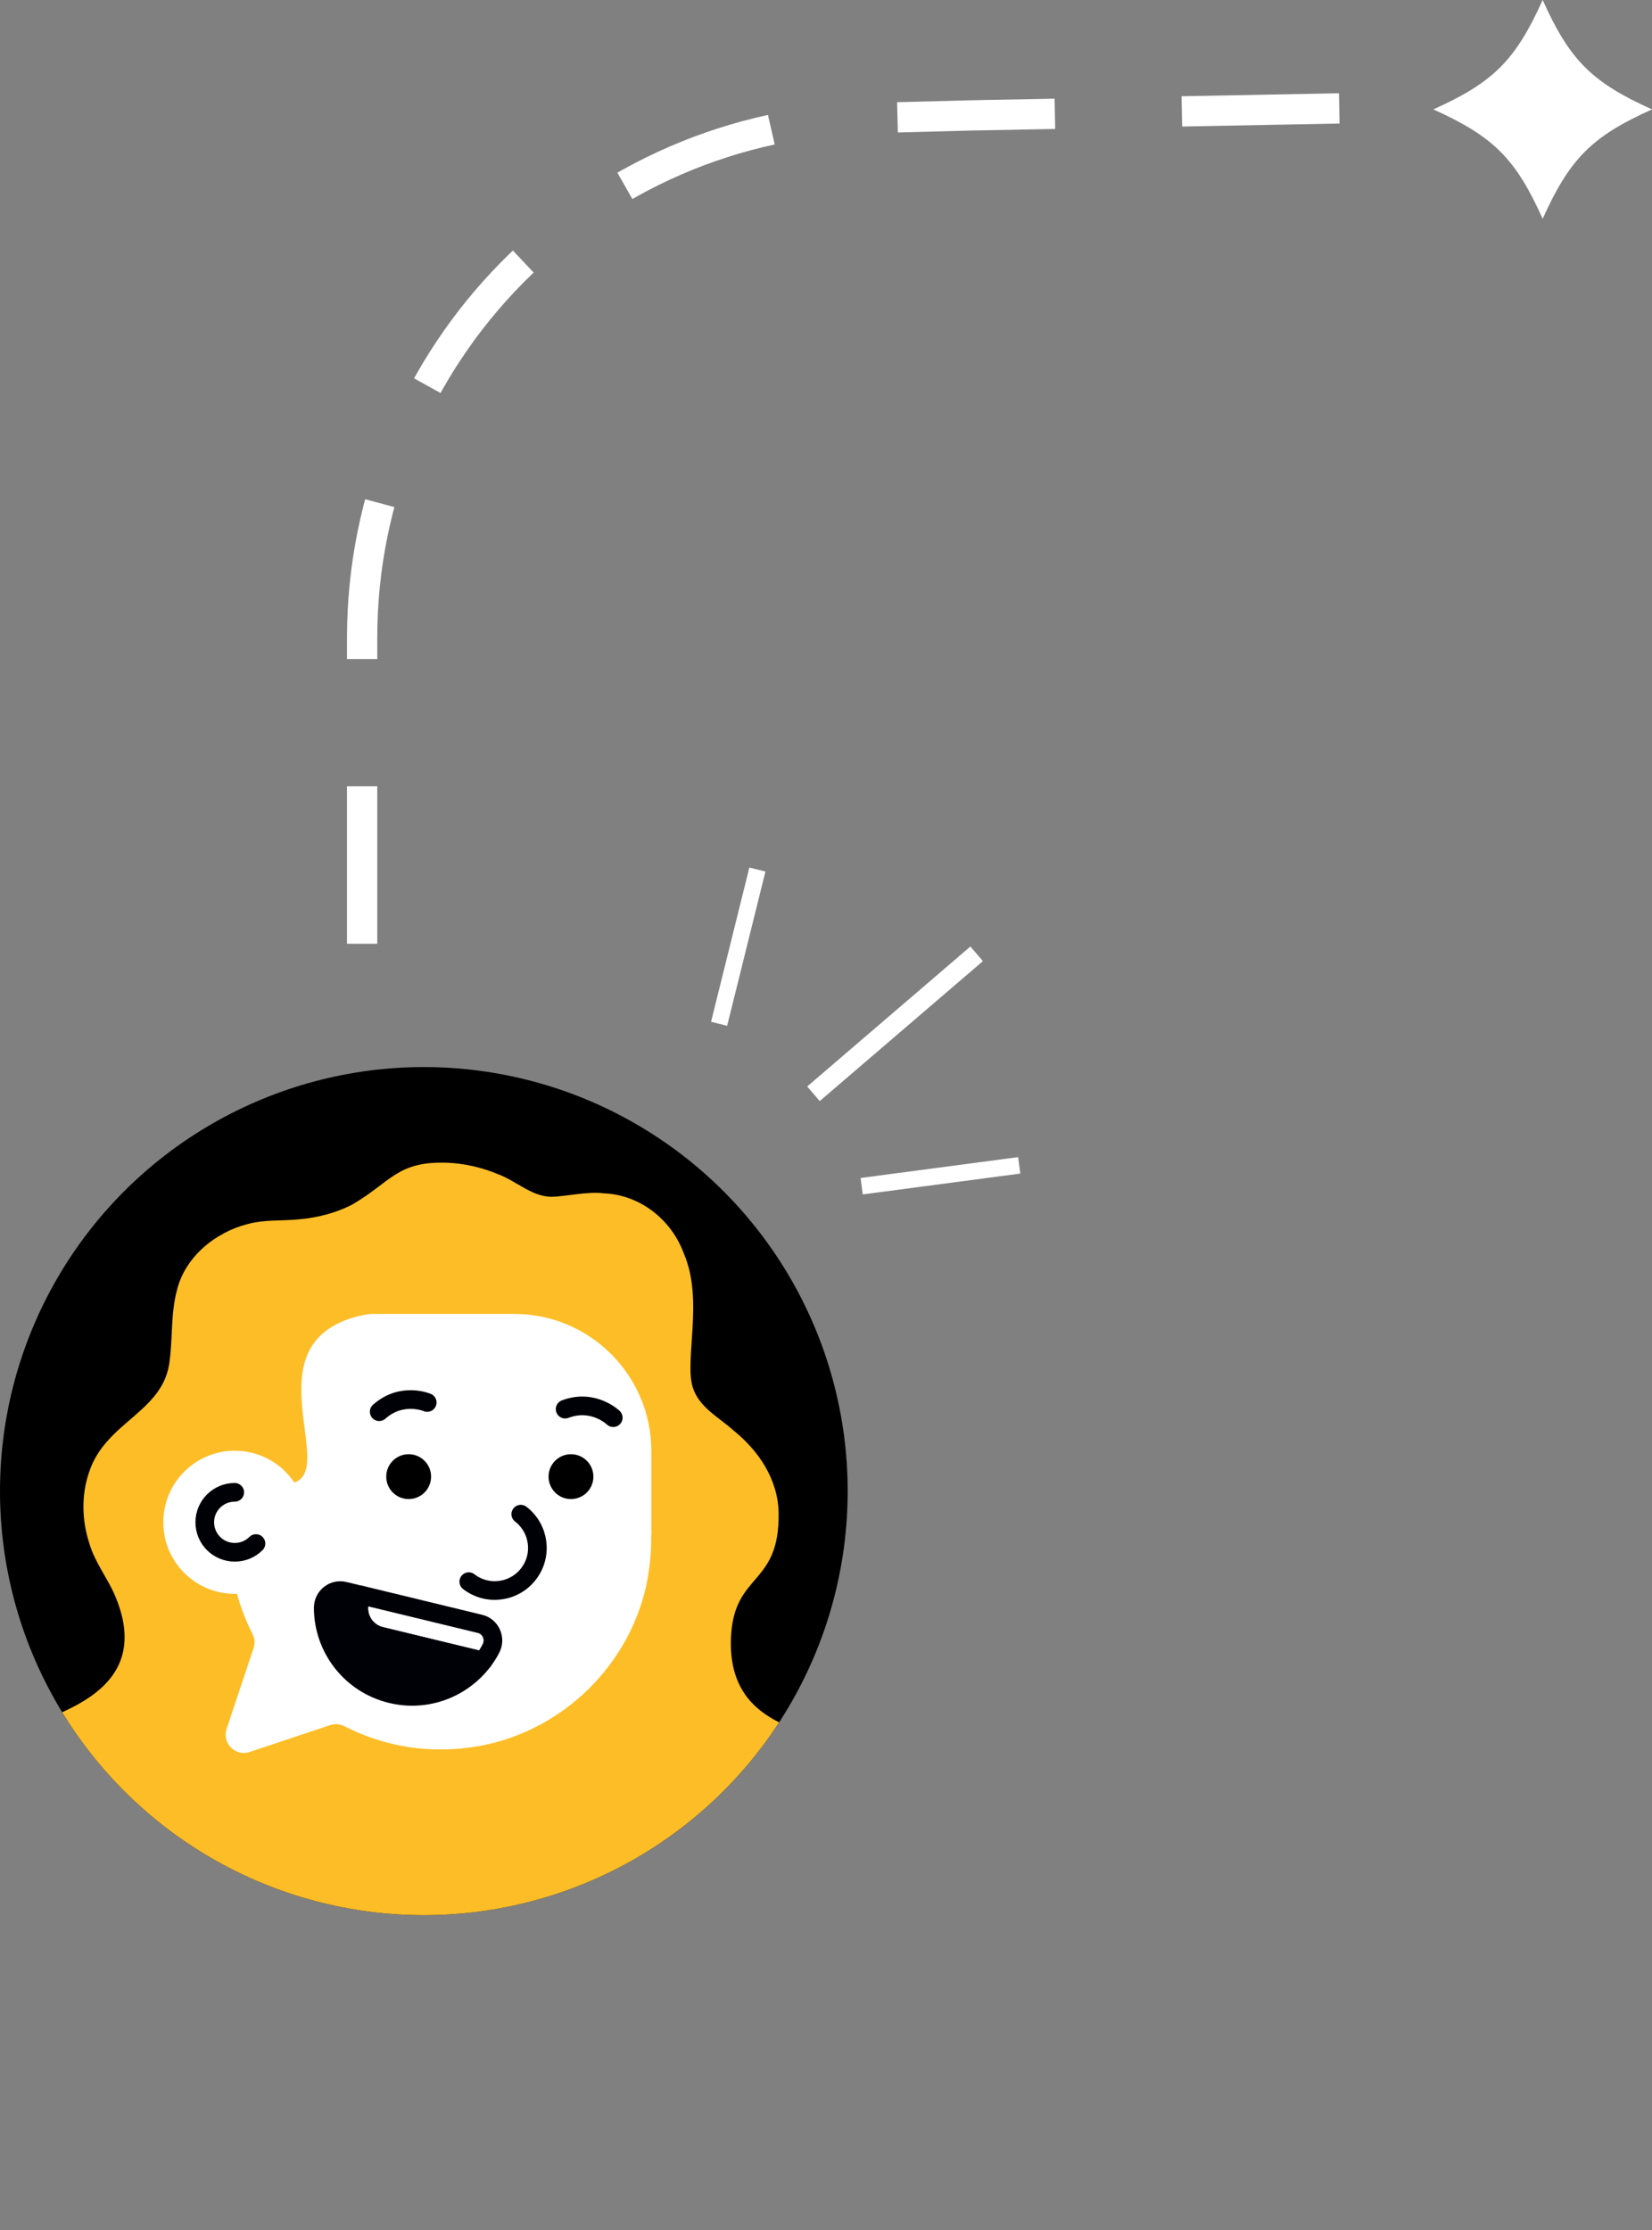 <?xml version="1.0" encoding="UTF-8"?>
<svg id="Capa_2" xmlns="http://www.w3.org/2000/svg" xmlns:xlink="http://www.w3.org/1999/xlink" viewBox="0 0 166.51 224.68">
  <rect x="0" y="0" width="166.51" height="224.68" fill="#808080" stroke="none"/>
  <defs>
    <style>
      .cls-1 {
        stroke-dasharray: 15.87 12.8;
        stroke-width: 3.05px;
      }

      .cls-1, .cls-2, .cls-3, .cls-4, .cls-5 {
        fill: none;
      }

      .cls-1, .cls-2, .cls-5 {
        stroke: #fff;
        stroke-miterlimit: 10;
      }

      .cls-2 {
        stroke-width: 1.67px;
      }

      .cls-6 {
        fill: #fff;
      }

      .cls-4, .cls-7 {
        stroke: #000007;
        stroke-linecap: round;
        stroke-linejoin: round;
        stroke-width: 1.88px;
      }

      .cls-5 {
        stroke-width: 1.94px;
      }

      .cls-7 {
        fill: #000007;
      }

      .cls-8 {
        fill: #fdbd27;
      }

      .cls-9 {
        clip-path: url(#clippath);
      }
    </style>
    <clipPath id="clippath">
      <circle class="cls-3" cx="42.72" cy="150.22" r="42.72"/>
    </clipPath>
  </defs>
  <g id="avatar">
    <g>
      <g>
        <g>
          <line class="cls-2" x1="72.48" y1="103.14" x2="76.34" y2="87.6"/>
          <line class="cls-5" x1="81.99" y1="110.19" x2="98.44" y2="96.09"/>
          <line class="cls-2" x1="86.85" y1="119.5" x2="102.73" y2="117.4"/>
        </g>
        <g>
          <circle cx="42.72" cy="150.22" r="42.72"/>
          <g class="cls-9">
            <g>
              <path class="cls-8" d="M15.86,195.62c-.17,2.88-1.28,5.61-1.83,8.49-.51,2.45-.67,5.16.02,7.65,1.42,5.03,5.66,9.36,10.5,11.35,7.11,3.05,15.68,1.48,22.34-3.02,1.58-.94,3.27-1.53,5.06-1.87,5.99-.9,11.65-4.67,14.37-10.21,2.78-5.53.84-10.61-.45-15.92-2.53-8.19,16.7-7,17.71-15.65.33-2.6-10.38-1.3-9.9-11.53.31-6.53,4.9-5.1,4.8-12.46-.05-3.45-2.05-6.32-4.53-8.33-1.54-1.38-3.47-2.32-4.12-4.34-.88-2.75,1.12-8.81-.9-13.49-1.26-3.45-4.44-5.92-8.05-6.07-1.7-.22-3.92.34-5.37.35-2.03-.08-3.54-1.66-5.42-2.32-1.55-.64-3.27-1.04-4.96-1.11-5.11-.2-5.69,1.93-9.63,4.21-1.66.86-3.53,1.33-5.39,1.49-1.91.18-3.38.01-5.14.47-3.28.84-6.33,3.32-7.14,6.69-.62,2.29-.42,4.76-.73,7.07-.56,5.22-6.47,6.11-8.13,11.27-.78,2.27-.72,4.85.03,7.12.54,1.9,1.81,3.48,2.56,5.21,4.87,11.28-9.6,12.35-10.14,14.24,0,0,14.51,13.03,14.44,20.72Z"/>
              <path class="cls-6" d="M23.26,132.37h28.58c7.62,0,13.81,6.19,13.81,13.81v8.48H23.26v-22.29h0Z"/>
              <path class="cls-6" d="M65.27,159.08c-1.58,8.49-8.48,15.3-16.98,16.82-4.93.88-9.61.04-13.58-2-.44-.22-.93-.27-1.4-.12l-8.15,2.72c-1.43.48-2.79-.88-2.32-2.32l2.73-8.18c.15-.46.1-.96-.12-1.39-2.01-3.95-2.83-8.61-1.95-13.51,1.52-8.48,8.31-15.37,16.78-16.95,14.92-2.8,27.75,10.02,24.98,24.94Z"/>
              <circle cx="57.55" cy="148.76" r="2.26"/>
              <circle cx="41.19" cy="148.76" r="2.26"/>
              <path class="cls-4" d="M61.81,142.82s-2-1.94-4.85-.86"/>
              <g>
                <path class="cls-7" d="M34.71,160.29l1.69.41-.16.66c-.38,1.55.58,3.11,2.12,3.48l10.32,2.5c-2.09,2.76-5.68,4.17-9.26,3.3-4.09-.99-6.84-4.64-6.84-8.67,0-1.12,1.04-1.95,2.12-1.68Z"/>
                <path class="cls-4" d="M36.24,161.35l.16-.66,11.97,2.9c1.09.26,1.63,1.48,1.12,2.47-.23.45-.5.87-.8,1.27l-10.32-2.5c-1.55-.38-2.5-1.94-2.12-3.48Z"/>
              </g>
              <path class="cls-4" d="M43.06,141.29s-2.56-1.1-4.84.93"/>
              <path class="cls-4" d="M52.49,152.54c1.88,1.45,2.23,4.15.78,6.02-1.45,1.88-4.15,2.23-6.02.78"/>
              <path class="cls-8" d="M22.86,129.99c-1.88,2.23-2.12,7.42-1.53,12.81.59,5.39,2.25,7.03,7.65,6.68,5.39-.35-2.75-11.96,4.83-16.02,7.49-4.01,19.83,3.9,18.46-10.13,0,0-3.33,3.15-9.9,1.86"/>
              <g>
                <circle class="cls-6" cx="23.67" cy="153.36" r="7.21"/>
                <path class="cls-4" d="M25.8,155.5c-.55.55-1.3.88-2.14.88-1.67,0-3.02-1.35-3.02-3.02,0-1.67,1.35-3.02,3.02-3.02"/>
              </g>
            </g>
          </g>
        </g>
      </g>
      <path class="cls-1" d="M134.99,10.92l-37.29.71-9.46.25c-28.68.36-51.74,23.71-51.74,52.39v31.86"/>
      <path class="cls-6" d="M166.51,11.02c-6.07-2.73-8.29-4.95-11.02-11.02-2.74,6.07-4.95,8.29-11.02,11.02,6.07,2.74,8.29,4.95,11.02,11.02,2.74-6.07,4.95-8.29,11.02-11.02"/>
    </g>
  </g>
</svg>